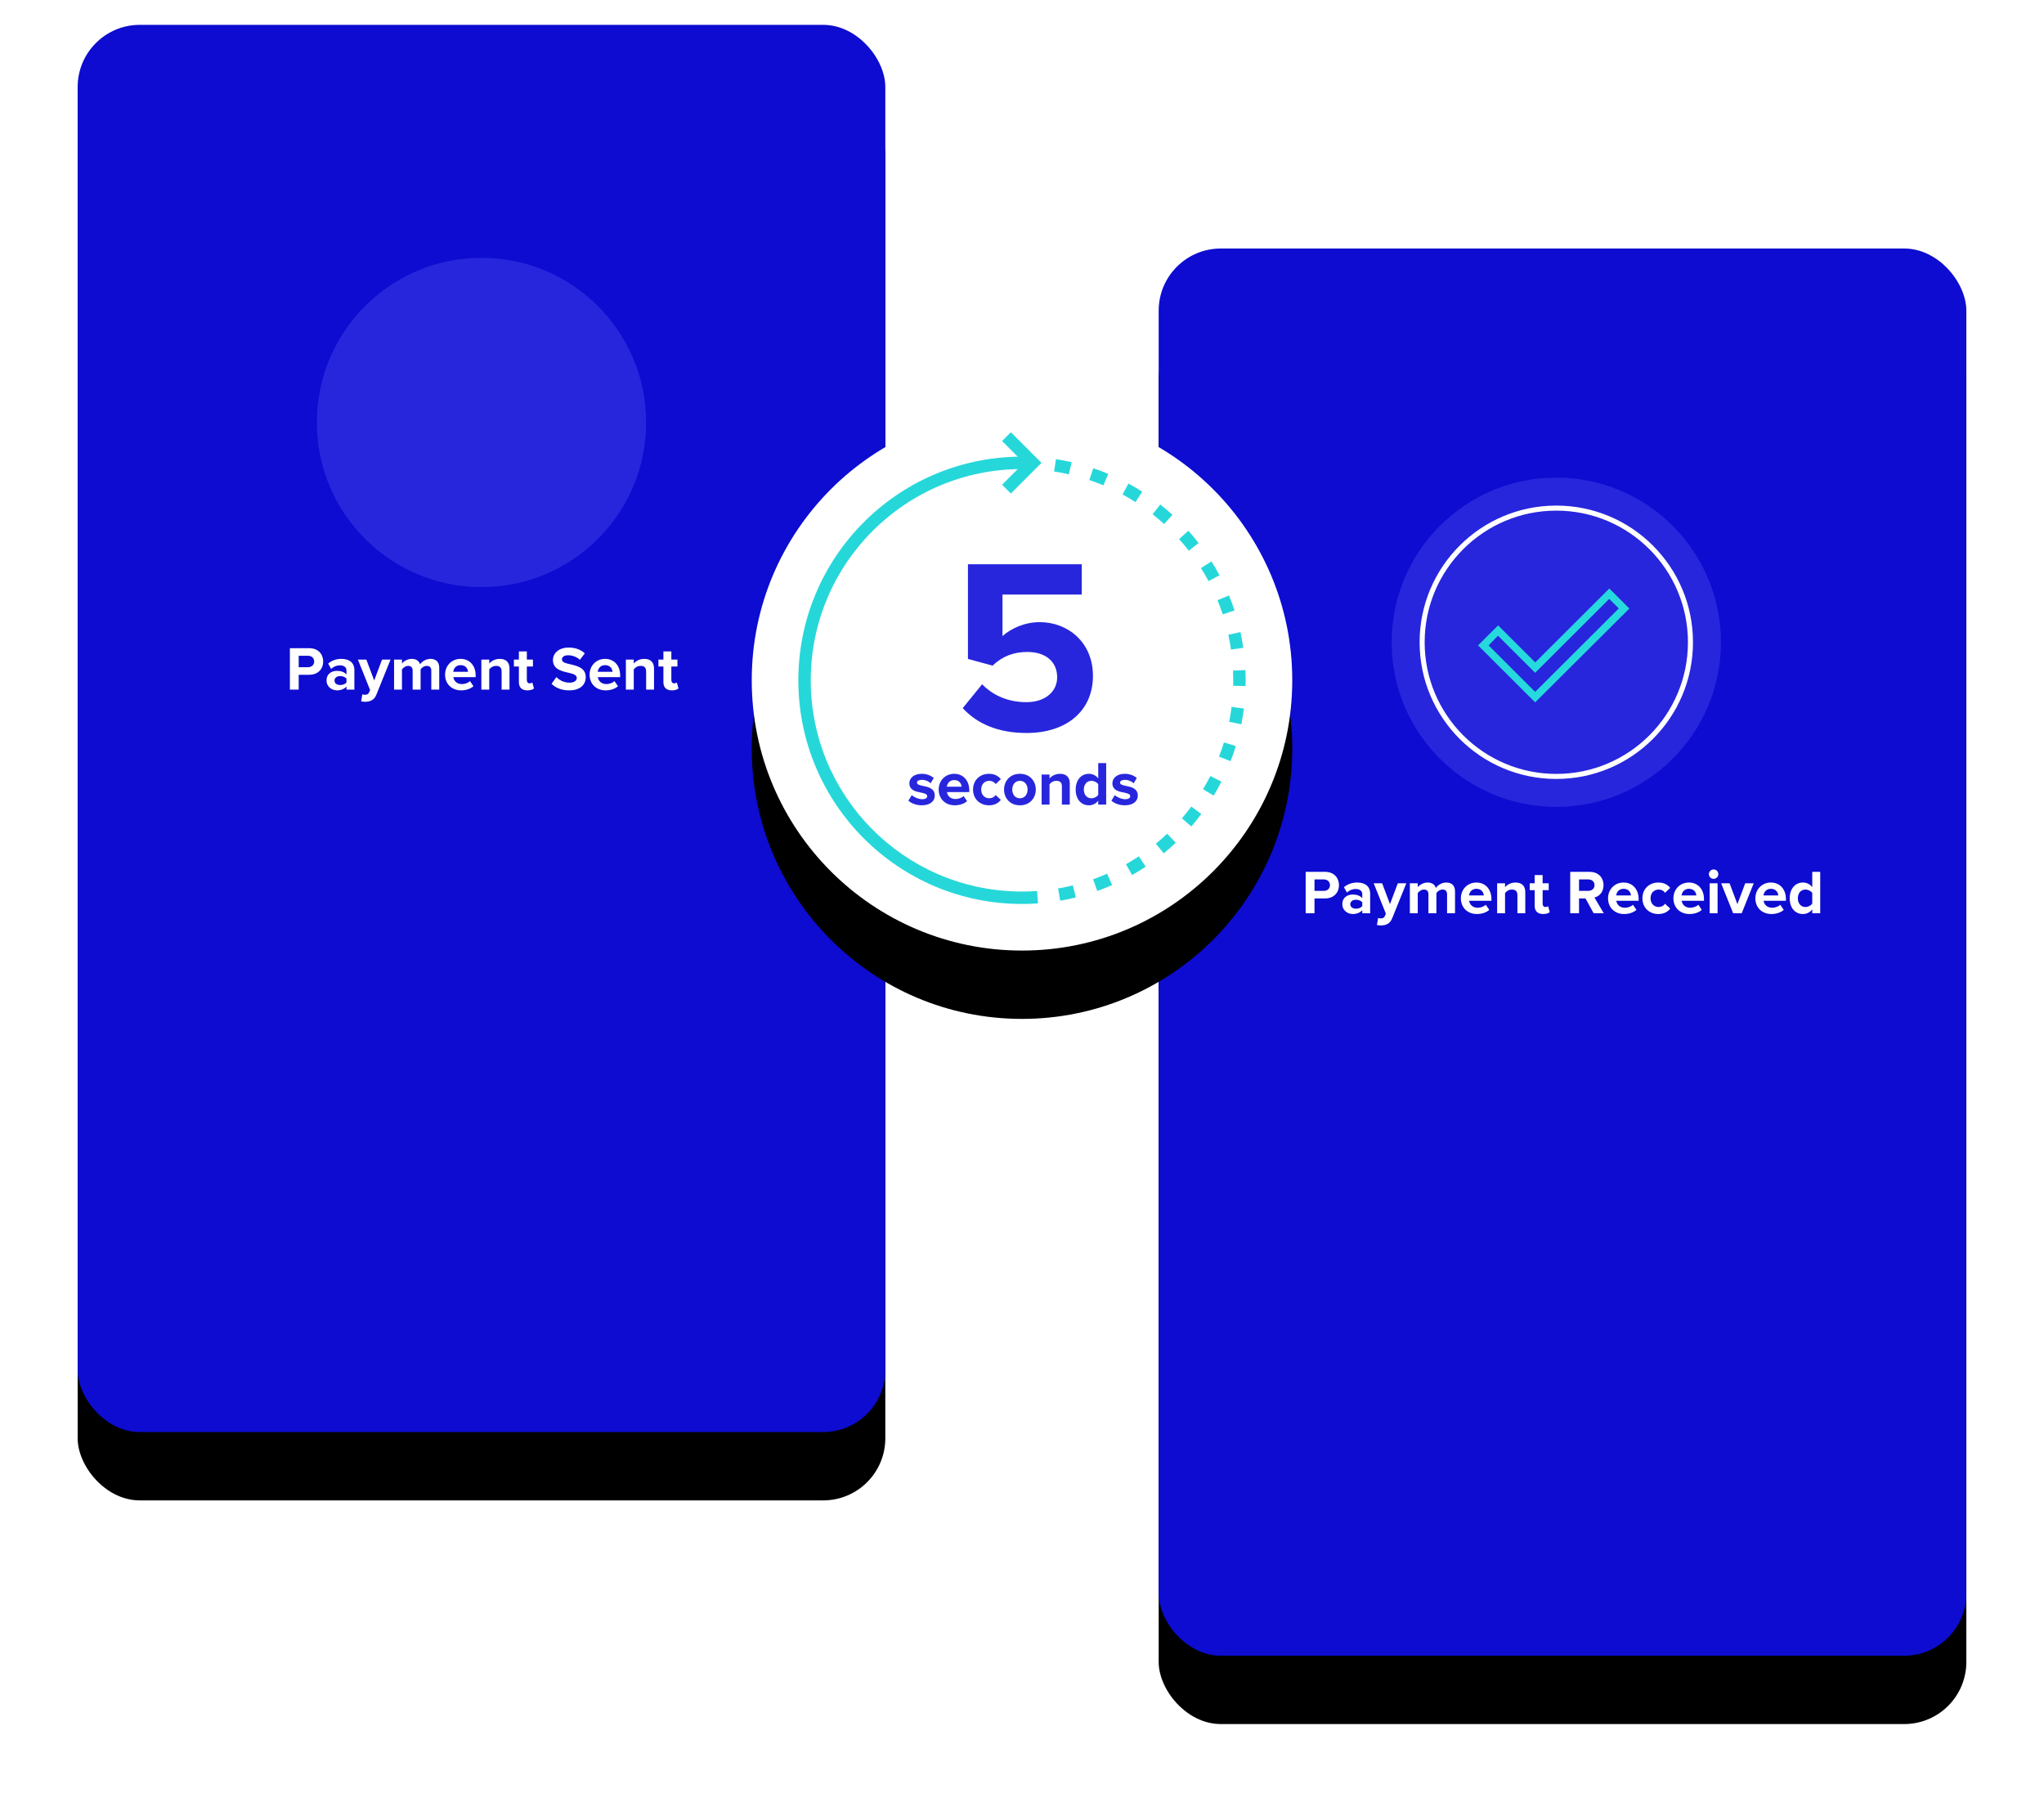 <?xml version="1.0" encoding="UTF-8"?> <svg xmlns="http://www.w3.org/2000/svg" xmlns:xlink="http://www.w3.org/1999/xlink" height="580" viewBox="0 0 658 580" width="658"><defs><rect id="a" height="453" rx="20" width="260"></rect><filter id="b" height="121.6%" width="135.8%" x="-17.9%" y="-6.5%"><feMorphology in="SourceAlpha" operator="erode" radius="2" result="shadowSpreadOuter1"></feMorphology><feOffset dx="0" dy="22" in="shadowSpreadOuter1" result="shadowOffsetOuter1"></feOffset><feGaussianBlur in="shadowOffsetOuter1" result="shadowBlurOuter1" stdDeviation="12.5"></feGaussianBlur><feColorMatrix in="shadowBlurOuter1" result="shadowMatrixOuter1" type="matrix" values="0 0 0 0 0 0 0 0 0 0 0 0 0 0 0 0 0 0 0.15 0"></feColorMatrix><feOffset dx="0" dy="0" in="SourceAlpha" result="shadowOffsetOuter2"></feOffset><feGaussianBlur in="shadowOffsetOuter2" result="shadowBlurOuter2" stdDeviation="../4-4.html"></feGaussianBlur><feColorMatrix in="shadowBlurOuter2" result="shadowMatrixOuter2" type="matrix" values="0 0 0 0 0 0 0 0 0 0 0 0 0 0 0 0 0 0 0.079 0"></feColorMatrix><feMerge><feMergeNode in="shadowMatrixOuter1"></feMergeNode><feMergeNode in="shadowMatrixOuter2"></feMergeNode></feMerge></filter><linearGradient id="c" x1="50%" x2="50%" y1="0%" y2="100%"><stop offset="0" stop-color="#fff"></stop><stop offset="1" stop-color="#fff"></stop></linearGradient><rect id="d" height="453" rx="20" width="260"></rect><filter id="e" height="121.6%" width="135.8%" x="-17.9%" y="-6.5%"><feMorphology in="SourceAlpha" operator="erode" radius="2" result="shadowSpreadOuter1"></feMorphology><feOffset dx="0" dy="22" in="shadowSpreadOuter1" result="shadowOffsetOuter1"></feOffset><feGaussianBlur in="shadowOffsetOuter1" result="shadowBlurOuter1" stdDeviation="12.5"></feGaussianBlur><feColorMatrix in="shadowBlurOuter1" result="shadowMatrixOuter1" type="matrix" values="0 0 0 0 0 0 0 0 0 0 0 0 0 0 0 0 0 0 0.15 0"></feColorMatrix><feOffset dx="0" dy="0" in="SourceAlpha" result="shadowOffsetOuter2"></feOffset><feGaussianBlur in="shadowOffsetOuter2" result="shadowBlurOuter2" stdDeviation="../4-4.html"></feGaussianBlur><feColorMatrix in="shadowBlurOuter2" result="shadowMatrixOuter2" type="matrix" values="0 0 0 0 0 0 0 0 0 0 0 0 0 0 0 0 0 0 0.079 0"></feColorMatrix><feMerge><feMergeNode in="shadowMatrixOuter1"></feMergeNode><feMergeNode in="shadowMatrixOuter2"></feMergeNode></feMerge></filter><circle id="f" cx="87" cy="87" r="87"></circle><filter id="g" height="156.3%" width="153.4%" x="-26.7%" y="-17%"><feMorphology in="SourceAlpha" operator="erode" radius="2" result="shadowSpreadOuter1"></feMorphology><feOffset dx="0" dy="22" in="shadowSpreadOuter1" result="shadowOffsetOuter1"></feOffset><feGaussianBlur in="shadowOffsetOuter1" result="shadowBlurOuter1" stdDeviation="12.5"></feGaussianBlur><feColorMatrix in="shadowBlurOuter1" result="shadowMatrixOuter1" type="matrix" values="0 0 0 0 0 0 0 0 0 0 0 0 0 0 0 0 0 0 0.15 0"></feColorMatrix><feOffset dx="0" dy="0" in="SourceAlpha" result="shadowOffsetOuter2"></feOffset><feGaussianBlur in="shadowOffsetOuter2" result="shadowBlurOuter2" stdDeviation="../4-4.html"></feGaussianBlur><feColorMatrix in="shadowBlurOuter2" result="shadowMatrixOuter2" type="matrix" values="0 0 0 0 0 0 0 0 0 0 0 0 0 0 0 0 0 0 0.079 0"></feColorMatrix><feMerge><feMergeNode in="shadowMatrixOuter1"></feMergeNode><feMergeNode in="shadowMatrixOuter2"></feMergeNode></feMerge></filter></defs><g fill="none" fill-rule="evenodd"><g transform="translate(25 8)"><use fill="#000" filter="url(#b)" xlink:href="#a"></use><use fill="#0d0cd0" fill-rule="evenodd" xlink:href="#a"></use></g><g fill="#fff" fill-rule="nonzero" transform="translate(93.32 208.46)"><path d="m0 13.54h2.84v-4.78h3.4c2.88 0 4.48-1.94 4.48-4.26 0-2.34-1.58-4.3-4.48-4.3h-6.24zm7.82-9.06c0 1.12-.84 1.84-1.96 1.84h-3.02v-3.68h3.02c1.12 0 1.96.74 1.96 1.84z"></path><path d="m18.22 13.54h2.54v-6.24c0-2.78-2.02-3.66-4.22-3.66-1.52 0-3.04.48-4.22 1.52l.96 1.7c.82-.76 1.78-1.14 2.82-1.14 1.28 0 2.12.64 2.12 1.62v1.34c-.64-.78-1.78-1.18-3.06-1.18-1.54 0-3.36.82-3.36 3.08 0 2.16 1.82 3.2 3.36 3.2 1.26 0 2.4-.46 3.06-1.24zm0-2.32c-.42.56-1.22.84-2.04.84-1 0-1.82-.52-1.82-1.42 0-.94.82-1.46 1.82-1.46.82 0 1.62.28 2.04.84z"></path><path d="m23.32 15.04-.38 2.28c.32.08.96.14 1.26.14 1.66-.04 2.94-.52 3.66-2.34l4.54-11.24h-2.74l-2.52 6.72-2.52-6.72h-2.72l3.92 9.8-.36.82c-.24.52-.68.7-1.34.7-.24 0-.58-.06-.8-.16z"></path><path d="m45.52 13.54h2.56v-6.98c0-1.98-1.06-2.92-2.84-2.92-1.48 0-2.76.88-3.32 1.76-.36-1.1-1.26-1.76-2.68-1.76-1.48 0-2.76.92-3.16 1.5v-1.26h-2.54v9.66h2.54v-6.5c.38-.54 1.12-1.14 2-1.14 1.04 0 1.44.64 1.44 1.54v6.1h2.56v-6.52c.36-.52 1.1-1.12 2-1.12 1.04 0 1.44.64 1.44 1.54z"></path><path d="m49.96 8.7c0 3.1 2.22 5.08 5.16 5.08 1.5 0 3.02-.46 3.98-1.34l-1.12-1.64c-.62.6-1.68.96-2.58.96-1.64 0-2.62-1.02-2.78-2.24h7.18v-.56c0-3.16-1.96-5.32-4.84-5.32-2.94 0-5 2.26-5 5.06zm5-3.04c1.68 0 2.32 1.22 2.38 2.14h-4.76c.12-.96.8-2.14 2.38-2.14z"></path><path d="m68.16 13.54h2.54v-6.82c0-1.88-1.02-3.08-3.14-3.08-1.58 0-2.76.76-3.38 1.5v-1.26h-2.54v9.66h2.54v-6.5c.42-.58 1.2-1.14 2.2-1.14 1.08 0 1.78.46 1.78 1.8z"></path><path d="m76.46 13.78c1.06 0 1.74-.28 2.12-.62l-.54-1.92c-.14.14-.5.28-.88.28-.56 0-.88-.46-.88-1.06v-4.36h1.96v-2.22h-1.96v-2.64h-2.56v2.64h-1.6v2.22h1.6v5.04c0 1.72.96 2.64 2.74 2.64z"></path><path d="m84.24 11.66c1.26 1.26 3.1 2.12 5.66 2.12 3.6 0 5.34-1.84 5.34-4.28 0-2.96-2.8-3.62-5-4.12-1.54-.36-2.66-.64-2.66-1.54 0-.8.68-1.36 1.96-1.36 1.3 0 2.74.46 3.82 1.46l1.58-2.08c-1.32-1.22-3.08-1.86-5.2-1.86-3.14 0-5.06 1.8-5.06 4.02 0 2.98 2.8 3.58 4.98 4.08 1.54.36 2.7.7 2.7 1.7 0 .76-.76 1.5-2.32 1.5-1.84 0-3.3-.82-4.24-1.8z"></path><path d="m96.48 8.7c0 3.1 2.22 5.08 5.16 5.08 1.5 0 3.02-.46 3.98-1.34l-1.12-1.64c-.62.6-1.68.96-2.58.96-1.64 0-2.62-1.02-2.78-2.24h7.18v-.56c0-3.16-1.96-5.32-4.84-5.32-2.94 0-5 2.26-5 5.06zm5-3.04c1.68 0 2.32 1.22 2.38 2.14h-4.76c.12-.96.8-2.14 2.38-2.14z"></path><path d="m114.68 13.54h2.54v-6.82c0-1.88-1.02-3.08-3.14-3.08-1.58 0-2.76.76-3.38 1.5v-1.26h-2.54v9.66h2.54v-6.5c.42-.58 1.2-1.14 2.2-1.14 1.08 0 1.78.46 1.78 1.8z"></path><path d="m122.98 13.78c1.06 0 1.74-.28 2.12-.62l-.54-1.92c-.14.14-.5.28-.88.28-.56 0-.88-.46-.88-1.06v-4.36h1.96v-2.22h-1.96v-2.64h-2.56v2.64h-1.6v2.22h1.6v5.04c0 1.72.96 2.64 2.74 2.64z"></path></g><g transform="translate(102 83)"><circle cx="53" cy="53" fill="#2726dd" r="53"></circle><circle cx="53" cy="53" r="42.783" stroke="url(#c)" stroke-width="../2-8.html"></circle><g stroke="#26d7da" stroke-linecap="square" stroke-width="../3-7.html"><g transform="translate(38 37.062)"><path d="m30 0h-22.5c-4.142 0-7.5 3.456-7.5 7.719 0 4.263 3.358 7.719 7.5 7.719h8.654"></path><path d="m30 15.438h-22.5c-4.142 0-7.5 3.456-7.5 7.719s3.358 7.719 7.5 7.719h8.654" transform="matrix(-1 0 0 -1 30 46.312)"></path></g><path d="m53.577 29.344v46.312"></path></g></g><g transform="translate(373 80)"><use fill="#000" filter="url(#e)" xlink:href="#d"></use><use fill="#0d0cd0" fill-rule="evenodd" xlink:href="#d"></use></g><g fill="#fff" fill-rule="nonzero" transform="translate(420.32 279.88)"><path d="m0 14.12h2.84v-4.78h3.4c2.88 0 4.48-1.94 4.48-4.26 0-2.34-1.58-4.3-4.48-4.3h-6.24zm7.82-9.06c0 1.12-.84 1.84-1.96 1.84h-3.02v-3.68h3.02c1.12 0 1.96.74 1.96 1.84z"></path><path d="m18.22 14.12h2.54v-6.24c0-2.78-2.02-3.66-4.22-3.66-1.52 0-3.04.48-4.22 1.52l.96 1.7c.82-.76 1.78-1.14 2.82-1.14 1.28 0 2.12.64 2.12 1.62v1.34c-.64-.78-1.78-1.18-3.06-1.18-1.54 0-3.36.82-3.36 3.08 0 2.16 1.82 3.2 3.36 3.2 1.26 0 2.4-.46 3.06-1.24zm0-2.32c-.42.56-1.22.84-2.04.84-1 0-1.82-.52-1.82-1.42 0-.94.82-1.46 1.82-1.46.82 0 1.62.28 2.04.84z"></path><path d="m23.32 15.62-.38 2.28c.32.08.96.14 1.26.14 1.66-.04 2.94-.52 3.66-2.34l4.54-11.24h-2.74l-2.52 6.72-2.52-6.72h-2.72l3.92 9.8-.36.82c-.24.52-.68.7-1.34.7-.24 0-.58-.06-.8-.16z"></path><path d="m45.52 14.12h2.56v-6.98c0-1.98-1.06-2.92-2.84-2.92-1.48 0-2.76.88-3.32 1.76-.36-1.1-1.26-1.76-2.68-1.76-1.48 0-2.76.92-3.16 1.5v-1.26h-2.54v9.66h2.54v-6.5c.38-.54 1.12-1.14 2-1.14 1.04 0 1.44.64 1.44 1.54v6.1h2.56v-6.52c.36-.52 1.1-1.12 2-1.12 1.04 0 1.44.64 1.44 1.54z"></path><path d="m49.96 9.28c0 3.1 2.22 5.08 5.16 5.08 1.5 0 3.02-.46 3.98-1.34l-1.12-1.64c-.62.6-1.68.96-2.58.96-1.64 0-2.62-1.02-2.78-2.24h7.18v-.56c0-3.16-1.96-5.32-4.84-5.32-2.94 0-5 2.26-5 5.06zm5-3.04c1.68 0 2.32 1.22 2.38 2.14h-4.76c.12-.96.8-2.14 2.38-2.14z"></path><path d="m68.16 14.12h2.54v-6.82c0-1.88-1.02-3.08-3.14-3.08-1.58 0-2.76.76-3.38 1.5v-1.26h-2.54v9.66h2.54v-6.5c.42-.58 1.2-1.14 2.2-1.14 1.08 0 1.78.46 1.78 1.8z"></path><path d="m76.46 14.36c1.06 0 1.74-.28 2.12-.62l-.54-1.92c-.14.14-.5.28-.88.28-.56 0-.88-.46-.88-1.06v-4.36h1.96v-2.22h-1.96v-2.64h-2.56v2.64h-1.6v2.22h1.6v5.04c0 1.72.96 2.64 2.74 2.64z"></path><path d="m92.7 14.12h3.26l-3-5.08c1.44-.34 2.92-1.6 2.92-3.96 0-2.48-1.7-4.3-4.48-4.3h-6.24v13.34h2.84v-4.78h2.08zm.28-9.06c0 1.12-.86 1.84-2 1.84h-2.98v-3.68h2.98c1.14 0 2 .72 2 1.84z"></path><path d="m97.34 9.28c0 3.1 2.22 5.08 5.16 5.08 1.5 0 3.02-.46 3.98-1.34l-1.12-1.64c-.62.6-1.68.96-2.58.96-1.64 0-2.62-1.02-2.78-2.24h7.18v-.56c0-3.16-1.96-5.32-4.84-5.32-2.94 0-5 2.26-5 5.06zm5-3.04c1.68 0 2.32 1.22 2.38 2.14h-4.76c.12-.96.8-2.14 2.38-2.14z"></path><path d="m108.4 9.28c0 2.98 2.14 5.08 5.12 5.08 1.98 0 3.18-.86 3.82-1.76l-1.66-1.54c-.46.64-1.16 1.04-2.04 1.04-1.54 0-2.62-1.14-2.62-2.82s1.08-2.8 2.62-2.8c.88 0 1.58.36 2.04 1.04l1.66-1.56c-.64-.88-1.84-1.74-3.82-1.74-2.98 0-5.12 2.1-5.12 5.06z"></path><path d="m118.38 9.28c0 3.1 2.22 5.08 5.16 5.08 1.5 0 3.02-.46 3.98-1.34l-1.12-1.64c-.62.6-1.68.96-2.58.96-1.64 0-2.62-1.02-2.78-2.24h7.18v-.56c0-3.16-1.96-5.32-4.84-5.32-2.94 0-5 2.26-5 5.06zm5-3.04c1.68 0 2.32 1.22 2.38 2.14h-4.76c.12-.96.8-2.14 2.38-2.14z"></path><path d="m131.32 3.04c.84 0 1.52-.68 1.52-1.52s-.68-1.52-1.52-1.52c-.82 0-1.52.68-1.52 1.52s.7 1.52 1.52 1.52zm-1.26 11.08h2.54v-9.66h-2.54z"></path><path d="m137.62 14.12h2.74l3.88-9.66h-2.74l-2.52 6.72-2.52-6.72h-2.72z"></path><path d="m144.76 9.28c0 3.1 2.22 5.08 5.16 5.08 1.5 0 3.02-.46 3.98-1.34l-1.12-1.64c-.62.6-1.68.96-2.58.96-1.64 0-2.62-1.02-2.78-2.24h7.18v-.56c0-3.16-1.96-5.32-4.84-5.32-2.94 0-5 2.26-5 5.06zm5-3.04c1.68 0 2.32 1.22 2.38 2.14h-4.76c.12-.96.8-2.14 2.38-2.14z"></path><path d="m163.08 14.12h2.56v-13.34h-2.56v4.92c-.76-.98-1.84-1.48-2.98-1.48-2.46 0-4.28 1.92-4.28 5.08 0 3.22 1.84 5.06 4.28 5.06 1.16 0 2.22-.52 2.98-1.48zm0-3.12c-.42.64-1.34 1.1-2.2 1.1-1.44 0-2.44-1.14-2.44-2.8 0-1.68 1-2.82 2.44-2.82.86 0 1.78.46 2.2 1.1z"></path></g><g transform="translate(448 153.755)"><circle cx="53" cy="53" fill="#2726dd" r="53"></circle><circle cx="53" cy="53" r="43.189" stroke="url(#c)" stroke-width="1.623"></circle><path d="m18.381 36.646-18.381-18.339 6.462-6.439 11.952 11.924 23.839-23.792 6.462 6.447zm-15.003-18.339 15.003 14.968 26.923-26.861-3.084-3.068-23.839 23.784-11.952-11.924z" fill="#26d9dc" transform="translate(27.813 35.693)"></path></g><g transform="translate(242 132)"><use fill="#000" filter="url(#g)" xlink:href="#f"></use><use fill="#fff" fill-rule="evenodd" xlink:href="#f"></use></g><g fill-rule="nonzero"><g fill="#26d7da" transform="translate(257 139.135)"><path d="m72 7.865v4c-37.555 0-68 30.445-68 68 0 37.18 29.839 67.39 66.875 67.991l1.125.009v4c-39.765 0-72-32.235-72-72 0-39.367 31.594-71.355 70.809-71.99z"></path><path d="m72 151.865c1.721 0 3.436-.06 5.141-.181l-.282-3.99c-1.611.114-3.232.171-4.859.171zm12.296-1.046c1.694-.292 3.374-.643 5.038-1.055l-.96-3.883c-1.57.388-3.156.72-4.756.996zm11.939-3.135c1.616-.578 3.21-1.213 4.779-1.904l-1.613-3.66c-1.481.653-2.986 1.253-4.512 1.798zm11.207-5.132c1.492-.845 2.953-1.743 4.38-2.693l-2.215-3.331c-1.348.897-2.728 1.745-4.137 2.543zm10.194-6.994c1.326-1.088 2.613-2.222 3.858-3.402l-2.75-2.905c-1.177 1.114-2.393 2.186-3.645 3.214zm8.866-8.643c1.121-1.297 2.196-2.634 3.222-4.008l-3.205-2.394c-.969 1.298-1.984 2.561-3.043 3.786zm7.202-9.926c.885-1.469 1.718-2.969 2.497-4.497l-3.565-1.815c-.735 1.444-1.522 2.86-2.358 4.247zm5.446-11.091c.62-1.598 1.183-3.219 1.687-4.86l-3.824-1.175c-.476 1.549-1.007 3.079-1.592 4.588zm3.46-11.879c.335-1.678.61-3.371.824-5.077l-3.969-.499c-.203 1.61-.462 3.209-.778 4.794zm1.368-12.301c.016-.614.023-1.229.023-1.844 0-1.11-.025-2.209-.074-3.305l-3.996.18c.047 1.037.07 2.075.07 3.125-0.0.582-.007 1.163-.022 1.744zm-.732-12.319c-.248-1.7-.556-3.387-.923-5.059l-3.907.859c.347 1.578.638 3.171.871 4.777zm-2.826-12.02c-.536-1.631-1.129-3.24-1.78-4.826l-3.701 1.518c.614 1.497 1.175 3.017 1.68 4.556zm-4.84-11.334c-.807-1.513-1.667-2.997-2.58-4.449l-3.386 2.129c.862 1.371 1.675 2.772 2.436 4.201zm-6.728-10.368c-1.053-1.353-2.154-2.668-3.301-3.943l-2.974 2.675c1.083 1.204 2.124 2.447 3.118 3.725zm-8.412-9.084c-1.268-1.154-2.577-2.263-3.924-3.323l-2.475 3.142c1.273 1.002 2.509 2.05 3.708 3.14zm-9.742-7.457c-1.445-.923-2.923-1.794-4.431-2.611l-1.906 3.517c1.424.772 2.82 1.594 4.185 2.466zm-10.94-5.727c-1.581-.661-3.187-1.266-4.814-1.812l-1.274 3.792c1.536.516 3.052 1.087 4.545 1.711zm-11.771-3.764c-1.67-.379-3.355-.698-5.054-.956l-.602 3.954c1.604.244 3.196.546 4.772.903zm-12.227-1.685c-1.242-.064-2.489-.096-3.739-.096l-.001 4c1.182 0 2.361.031 3.535.091z"></path><path d="m65.586 2.828 2.828-2.828 9.865 9.865-9.865 9.865-2.828-2.828 7.036-7.037z"></path></g><g fill="#2726dd"><g transform="translate(292.42 245.66)"><path d="m0 12.08c1.02.94 2.64 1.5 4.32 1.5 2.68 0 4.18-1.34 4.18-3.1 0-2.4-2.22-2.84-3.88-3.16-1.08-.22-1.84-.44-1.84-1.04 0-.56.6-.9 1.52-.9 1.18 0 2.28.5 2.86 1.12l1.02-1.74c-.96-.76-2.26-1.32-3.9-1.32-2.54 0-3.96 1.42-3.96 3.04 0 2.3 2.14 2.7 3.8 3.02 1.1.22 1.94.46 1.94 1.14 0 .6-.52.98-1.62.98-1.2 0-2.64-.66-3.34-1.32z"></path><path d="m9.76 8.5c0 3.1 2.22 5.08 5.16 5.08 1.5 0 3.02-.46 3.98-1.34l-1.12-1.64c-.62.6-1.68.96-2.58.96-1.64 0-2.62-1.02-2.78-2.24h7.18v-.56c0-3.16-1.96-5.32-4.84-5.32-2.94 0-5 2.26-5 5.06zm5-3.04c1.68 0 2.32 1.22 2.38 2.14h-4.76c.12-.96.8-2.14 2.38-2.14z"></path><path d="m20.82 8.5c0 2.98 2.14 5.08 5.12 5.08 1.98 0 3.18-.86 3.82-1.76l-1.66-1.54c-.46.64-1.16 1.04-2.04 1.04-1.54 0-2.62-1.14-2.62-2.82s1.08-2.8 2.62-2.8c.88 0 1.58.36 2.04 1.04l1.66-1.56c-.64-.88-1.84-1.74-3.82-1.74-2.98 0-5.12 2.1-5.12 5.06z"></path><path d="m35.9 13.58c3.2 0 5.12-2.32 5.12-5.08 0-2.74-1.92-5.06-5.12-5.06-3.18 0-5.1 2.32-5.1 5.06 0 2.76 1.92 5.08 5.1 5.08zm0-2.26c-1.58 0-2.46-1.3-2.46-2.82 0-1.5.88-2.8 2.46-2.8s2.48 1.3 2.48 2.8c0 1.52-.9 2.82-2.48 2.82z"></path><path d="m49.42 13.34h2.54v-6.82c0-1.88-1.02-3.08-3.14-3.08-1.58 0-2.76.76-3.38 1.5v-1.26h-2.54v9.66h2.54v-6.5c.42-.58 1.2-1.14 2.2-1.14 1.08 0 1.78.46 1.78 1.8z"></path><path d="m61.12 13.34h2.56v-13.34h-2.56v4.92c-.76-.98-1.84-1.48-2.98-1.48-2.46 0-4.28 1.92-4.28 5.08 0 3.22 1.84 5.06 4.28 5.06 1.16 0 2.22-.52 2.98-1.48zm0-3.12c-.42.64-1.34 1.1-2.2 1.1-1.44 0-2.44-1.14-2.44-2.8 0-1.68 1-2.82 2.44-2.82.86 0 1.78.46 2.2 1.1z"></path><path d="m65.36 12.08c1.02.94 2.64 1.5 4.32 1.5 2.68 0 4.18-1.34 4.18-3.1 0-2.4-2.22-2.84-3.88-3.16-1.08-.22-1.84-.44-1.84-1.04 0-.56.6-.9 1.52-.9 1.18 0 2.28.5 2.86 1.12l1.02-1.74c-.96-.76-2.26-1.32-3.9-1.32-2.54 0-3.96 1.42-3.96 3.04 0 2.3 2.14 2.7 3.8 3.02 1.1.22 1.94.46 1.94 1.14 0 .6-.52.98-1.62.98-1.2 0-2.64-.66-3.34-1.32z"></path></g><path d="m0 46.32c4.56 4.96 11.28 8 20.56 8 12.88 0 21.36-7.12 21.36-18.4 0-10.8-8.08-17.28-17.12-17.28-4.88 0-9.2 2-12 4.48v-13.36h25.52v-9.76h-36.64v30.48l7.92 2.16c3.2-3.04 6.8-4.4 11.2-4.4 6.08 0 9.6 3.28 9.6 8.16 0 4.4-3.6 8-9.92 8-5.6 0-10.56-2-14.24-5.76z" transform="translate(309.92 181.64)"></path></g></g></g></svg> 